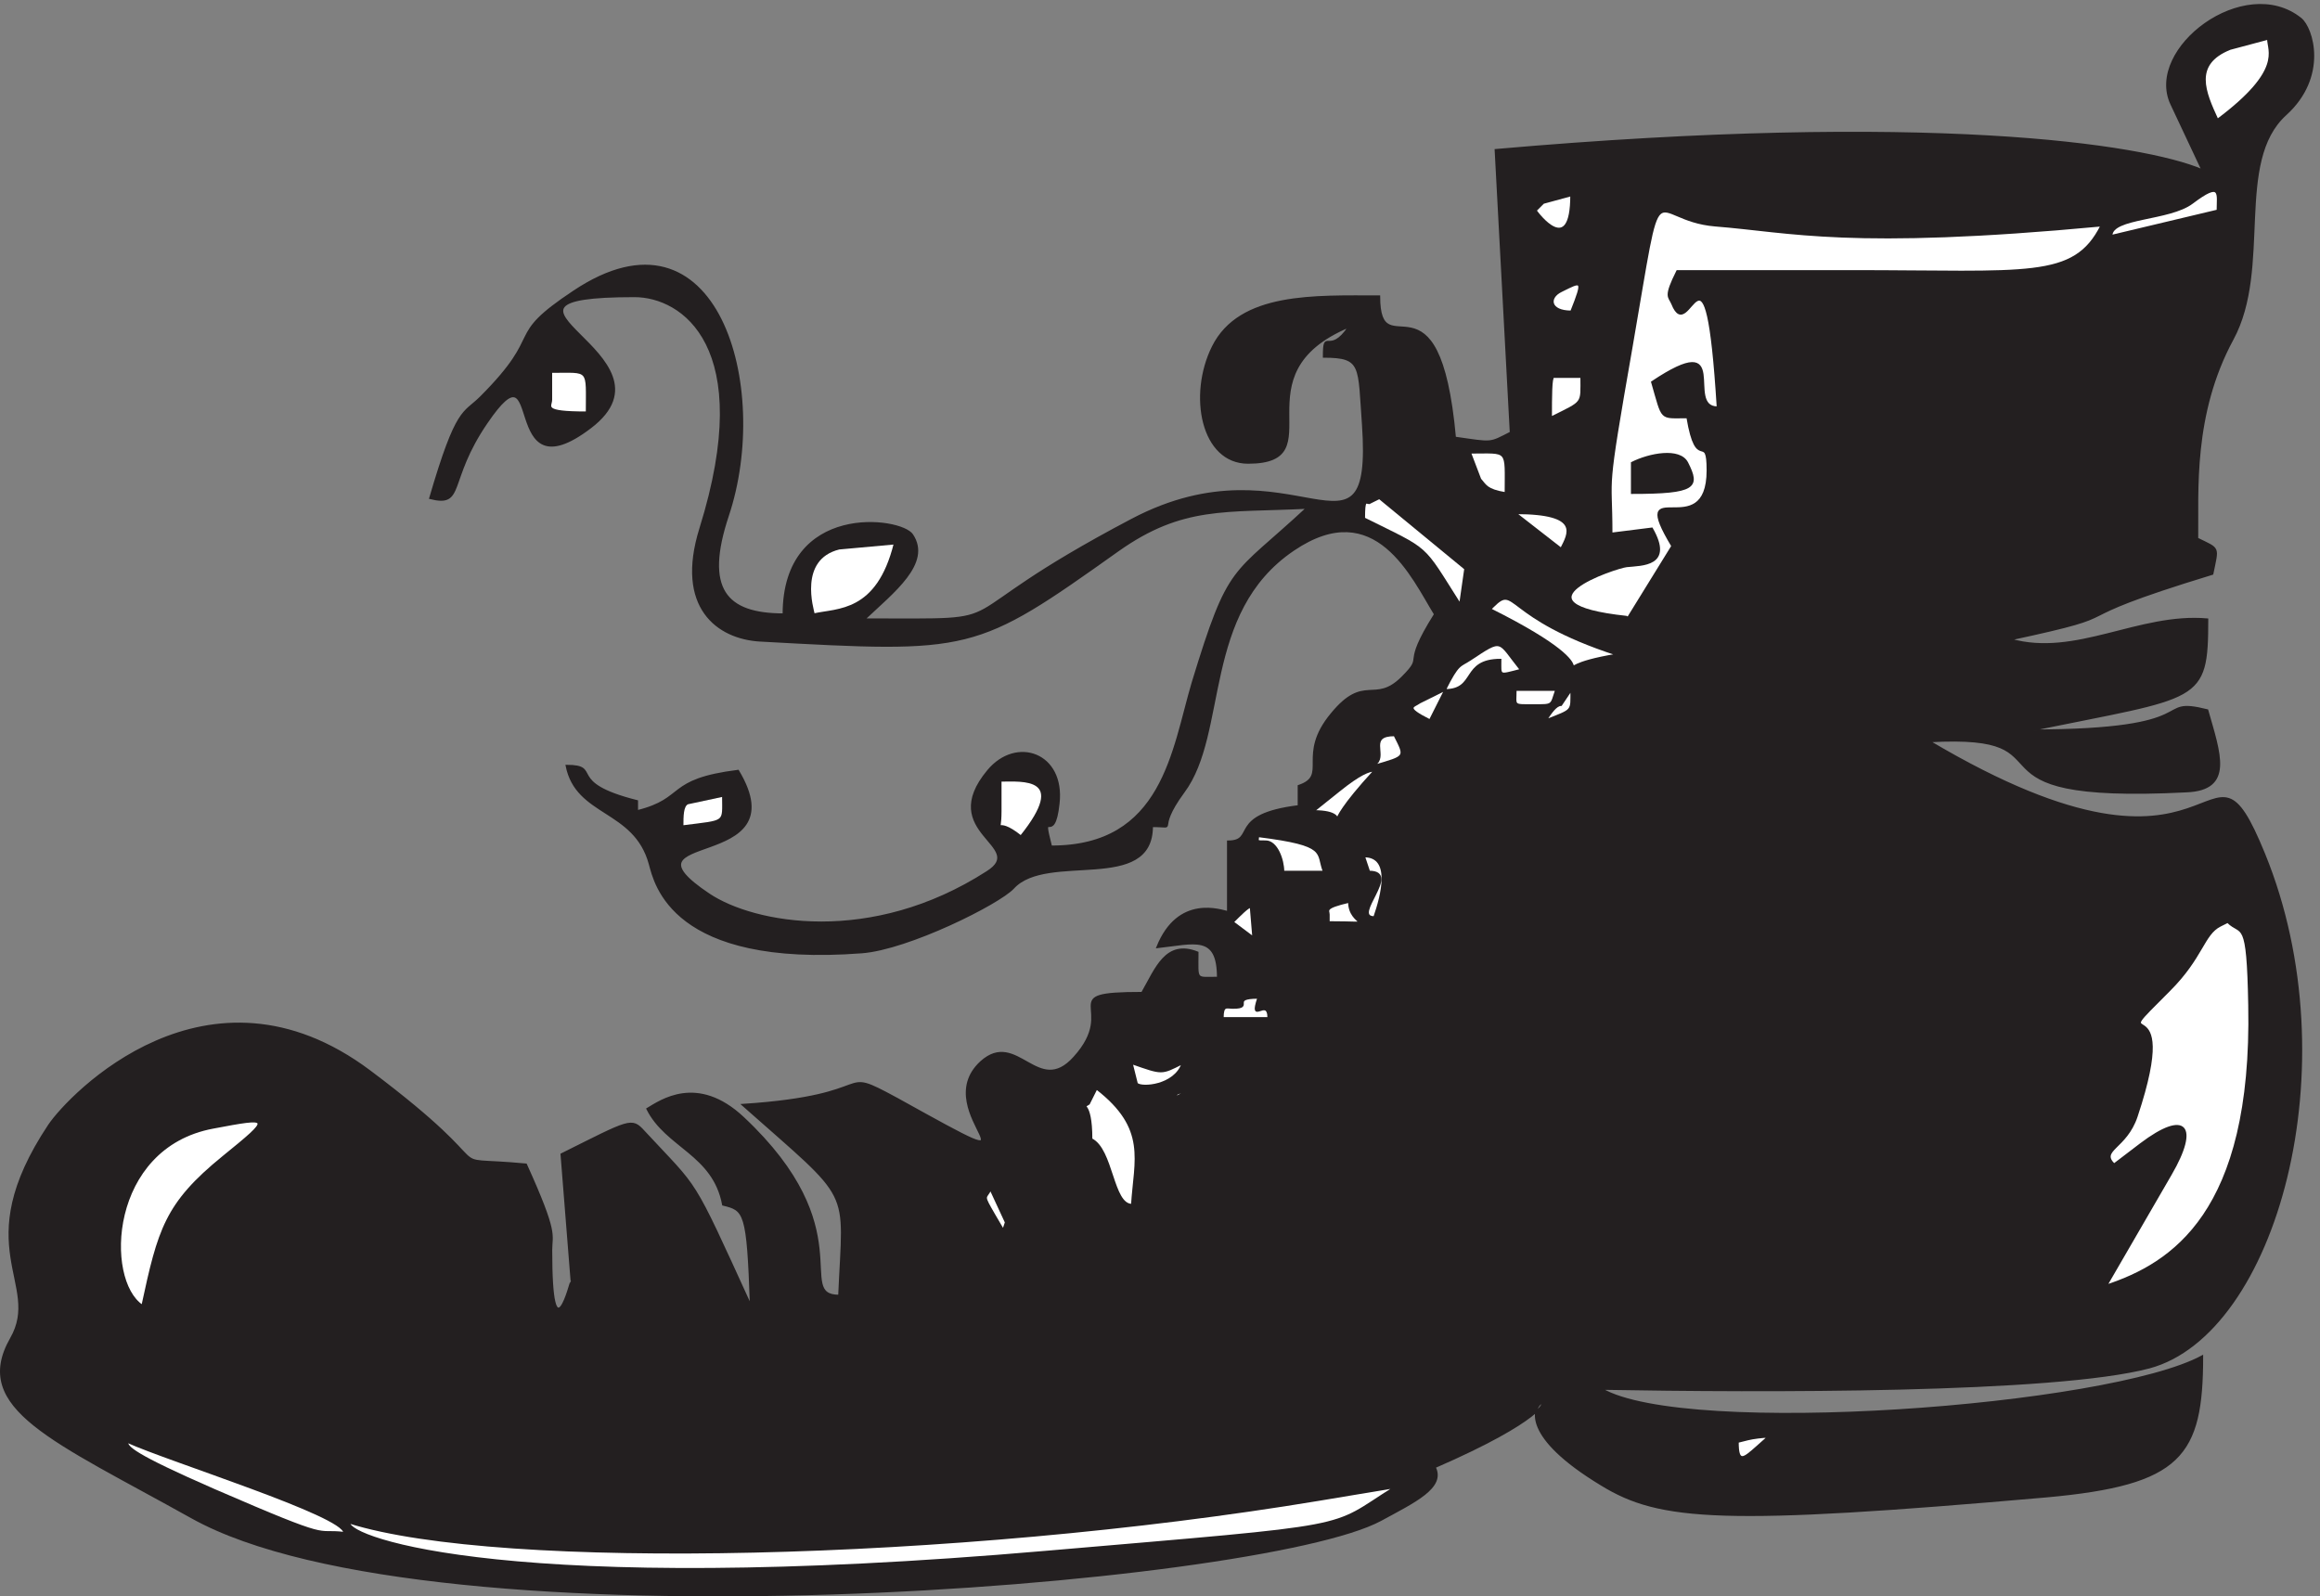 <svg xmlns="http://www.w3.org/2000/svg" xml:space="preserve" width="294.625" height="202.747"><rect width="100%" height="100%" fill="#808080" stroke="none"/><path d="M2196.86 1506.98c11.11-8.8 25.7-55.17-14.44-91.57-49.72-45.19-13.61-146.14-50.56-214.52-38.89-71.71-33.19-145.47-33.75-190.37 21.39-10.47 19.86-7.24 14.45-33.754-159.73-48.715-65.42-35.215-192.92-62.61 62.36-17.801 122.65 25.043 188.06 19.274 0-80.414-6.66-72.879-168.75-106.043 170.55 0 115.13 32.578 168.75 19.273 11.8-41.578 25-75.914-20.14-77.676-228.75-11.738-99.17 56.055-245.27 47.836 288.32-171.093 261.79 34.34 319.71-107.507 82.5-202.114 10.42-458.122-109.71-490.403-90.98-24.058-370-23.18-523.07-20.441 80.42-47.25 484.45-17.219 573.61 31.301 0-95.481-20.13-122.282-148.47-134.02-308.89-27.102-369.16-23.18-425.14 11.148-153.47 92.743 50.84 108.102-159.16 16.832 9.73-19.269-19.02-32.77-51.81-50.582-115.42-62.02-904.859-125.898-1134.996 2.454C51.172 149.359-27.719 179.78 10.477 246.69c30.136 52.629-41.528 86.68 36.25 203.579 19.304 28.66 151.527 167.476 306.109 51.851 138.613-103.992 58.195-80.711 149.445-89.223 30.418-67.109 24.168-66.519 24.168-81.878 0-105.461 18.61-28.961 19.164-28.961l-9.582 120.519c65.696 32.781 66.946 34.934 78.891 21.723 53.332-57.621 43.75-38.93 101.941-166.301-3.054 90.102-5.832 91.27-26.527 96.359-9.027 48.52-54.027 54.879-72.359 91.563 12.636 7.527 47.636 32.867 91.664-8.41 113.613-106.633 47.918-169.922 91.531-169.922 4.582 106.332 15.137 87.058-92.223 182.238 135.692 8.813 87.082 38.551 147.637 5.781 157.354-87.359 26.805-13.597 80.141 35.211 34.445 31.012 54.304-34.332 88.883 4.211 43.75 48.227-20.97 61.727 64.86 61.727 13.2 22.89 22.64 50.676 53.07 38.543 0-27.391-2.5-24.067 19.29-24.067 0 41.871-22.08 32.871-57.91 28.957 20.14 50.579 61.53 34.926 67.5 33.75v67.403c27.78 0-.97 25.336 67.5 33.75v19.269c29.58 9.981-1.81 28.664 31.39 68.676 31.52 38.543 40.98 8.512 67.5 34.926 23.19 23.281-1.95 7.531 31.25 60.258-21.39 34.629-56.39 114.747-135 61.433-88.61-59.867-62.64-174.617-104.86-231.258-28.89-39.226-2.91-32.578-30.14-32.578 0-64.172-100.279-23.769-132.501-58.988-13.61-14.769-100.418-58.203-144.723-61.531-181.109-13.793-197.359 65.738-202.5 84.426-14.445 53.019-69.859 45.488-79.445 93.91 34.863 0-2.5-16.239 67.5-33.75V750.3c47.222 11.738 26.808 29.836 96.39 38.543 58.75-97.926-121.39-55.371-27.777-118.074 42.777-28.567 154.582-49.993 265.555 21.421 39.445 24.946-48.61 37.274.832 96.653 27.086 32.578 72.919 16.531 67.499-31.305-4.45-42.457-17.218-1.566-7.22-40.988 107.22-.293 115.97 92.152 135 156.324 35.55 116.316 37.08 99.684 109.3 166.895-77.91-3.92-118.61 3.03-180.41-40.7-137.083-97.531-139.169-97.238-341.947-86.086-40.136 2.348-80.554 31.598-56.941 107.216 54.441 174.43-17.5 221.68-62.781 221.68-174.719 0 48.89-56.06-42.082-125.32-88.055-67.11-42.5 87.36-98.887 4.79-38.613-56.25-20.836-80.7-54.309-72.29 25.696 88.04 31.946 80.12 48.336 96.46 63.473 63.48 20.973 55.95 89.164 101.15 136.528 90.97 188.059-91.57 146.946-214.44-23.196-69.843-2.36-94.007 53.054-94.007 0 106.627 112.086 92.247 122.918 75.917 18.196-27.101-18.332-54.785-45.695-80.71 158.473 0 62.641-6.36 255.414 95.18 154.31 81.3 230.83-59.962 220.56 90.39-4.17 56.35 0 65.06-37.36 65.06 0 28.86 4.86 0 24.16 28.86-109.3-45.78-12.91-130.11-96.39-130.11-44.3 0-56.66 64.76-33.75 110.83 25.84 51.85 97.64 48.24 159.03 48.24 0-71.71 56.95 34.62 72.36-134.91 36.39-5.18 32.22-5.77 53.06 4.8l-14.45 269.89c411.82 36.11 617.92 5.09 674.86-19.27l-29.72 63.2c-24.44 52.73 70.14 124.43 123.75 81.39" style="fill:#231f20;fill-opacity:1;fill-rule:evenodd;stroke:none" transform="matrix(.133 0 0 -.133 0 202.799)"/><path d="M2196.86 1506.98c11.11-8.8 25.7-55.17-14.44-91.57-49.72-45.19-13.61-146.14-50.56-214.52-38.89-71.71-33.19-145.47-33.75-190.37 21.39-10.47 19.86-7.24 14.45-33.754-159.73-48.715-65.42-35.215-192.92-62.61 62.36-17.801 122.65 25.043 188.06 19.274 0-80.414-6.66-72.879-168.75-106.043 170.55 0 115.13 32.578 168.75 19.273 11.8-41.578 25-75.914-20.14-77.676-228.75-11.738-99.17 56.055-245.27 47.836 288.32-171.093 261.79 34.34 319.71-107.507 82.5-202.114 10.42-458.122-109.71-490.403-90.98-24.058-370-23.18-523.07-20.441 80.42-47.25 484.45-17.219 573.61 31.301 0-95.481-20.13-122.282-148.47-134.02-308.89-27.102-369.16-23.18-425.14 11.148-153.47 92.743 50.84 108.102-159.16 16.832 9.73-19.269-19.02-32.77-51.81-50.582-115.42-62.02-904.859-125.898-1134.996 2.454C51.172 149.359-27.719 179.78 10.477 246.69c30.136 52.629-41.528 86.68 36.25 203.579 19.304 28.66 151.527 167.476 306.109 51.851 138.613-103.992 58.195-80.711 149.445-89.223 30.418-67.109 24.168-66.519 24.168-81.878 0-105.461 18.61-28.961 19.164-28.961l-9.582 120.519c65.696 32.781 66.946 34.934 78.891 21.723 53.332-57.621 43.75-38.93 101.941-166.301-3.054 90.102-5.832 91.27-26.527 96.359-9.027 48.52-54.027 54.879-72.359 91.563 12.636 7.527 47.636 32.867 91.664-8.41 113.613-106.633 47.918-169.922 91.531-169.922 4.582 106.332 15.137 87.058-92.223 182.238 135.692 8.813 87.082 38.551 147.637 5.781 157.354-87.359 26.805-13.597 80.141 35.211 34.445 31.012 54.304-34.332 88.883 4.211 43.75 48.227-20.97 61.727 64.86 61.727 13.2 22.89 22.64 50.676 53.07 38.543 0-27.391-2.5-24.067 19.29-24.067 0 41.871-22.08 32.871-57.91 28.957 20.14 50.579 61.53 34.926 67.5 33.75v67.403c27.78 0-.97 25.336 67.5 33.75v19.269c29.58 9.981-1.81 28.664 31.39 68.676 31.52 38.543 40.98 8.512 67.5 34.926 23.19 23.281-1.95 7.531 31.25 60.258-21.39 34.629-56.39 114.747-135 61.433-88.61-59.867-62.64-174.617-104.86-231.258-28.89-39.226-2.91-32.578-30.14-32.578 0-64.172-100.279-23.769-132.501-58.988-13.61-14.769-100.418-58.203-144.723-61.531-181.109-13.793-197.359 65.738-202.5 84.426-14.445 53.019-69.859 45.488-79.445 93.91 34.863 0-2.5-16.239 67.5-33.75V750.3c47.222 11.738 26.808 29.836 96.39 38.543 58.75-97.926-121.39-55.371-27.777-118.074 42.777-28.567 154.582-49.993 265.555 21.421 39.445 24.946-48.61 37.274.832 96.653 27.086 32.578 72.919 16.531 67.499-31.305-4.45-42.457-17.218-1.566-7.22-40.988 107.22-.293 115.97 92.152 135 156.324 35.55 116.316 37.08 99.684 109.3 166.895-77.91-3.92-118.61 3.03-180.41-40.7-137.083-97.531-139.169-97.238-341.947-86.086-40.136 2.348-80.554 31.598-56.941 107.216 54.441 174.43-17.5 221.68-62.781 221.68-174.719 0 48.89-56.06-42.082-125.32-88.055-67.11-42.5 87.36-98.887 4.79-38.613-56.25-20.836-80.7-54.309-72.29 25.696 88.04 31.946 80.12 48.336 96.46 63.473 63.48 20.973 55.95 89.164 101.15 136.528 90.97 188.059-91.57 146.946-214.44-23.196-69.843-2.36-94.007 53.054-94.007 0 106.627 112.086 92.247 122.918 75.917 18.196-27.101-18.332-54.785-45.695-80.71 158.473 0 62.641-6.36 255.414 95.18 154.31 81.3 230.83-59.962 220.56 90.39-4.17 56.35 0 65.06-37.36 65.06 0 28.86 4.86 0 24.16 28.86-109.3-45.78-12.91-130.11-96.39-130.11-44.3 0-56.66 64.76-33.75 110.83 25.84 51.85 97.64 48.24 159.03 48.24 0-71.71 56.95 34.62 72.36-134.91 36.39-5.18 32.22-5.77 53.06 4.8l-14.45 269.89c411.82 36.11 617.92 5.09 674.86-19.27l-29.72 63.2c-24.44 52.73 70.14 124.43 123.75 81.39z" style="fill:none;stroke:#231f20;stroke-width:1.667;stroke-linecap:butt;stroke-linejoin:miter;stroke-miterlimit:10;stroke-dasharray:none;stroke-opacity:1" transform="matrix(.133 0 0 -.133 0 202.799)"/><path d="M2129.4 1478.06c-36.15-14.47-24.1-41.3-12.05-67.53 63.26 47.33 48.2 65.72 48.2 77.18l-36.15-9.65" style="fill:#fff;fill-opacity:1;fill-rule:evenodd;stroke:none" transform="matrix(.133 0 0 -.133 0 202.799)"/><path d="M2129.4 1478.06c-36.15-14.47-24.1-41.3-12.05-67.53 63.26 47.33 48.2 65.72 48.2 77.18z" style="fill:none;stroke:#231f20;stroke-width:1.667;stroke-linecap:butt;stroke-linejoin:miter;stroke-miterlimit:10;stroke-dasharray:none;stroke-opacity:1" transform="matrix(.133 0 0 -.133 0 202.799)"/><path d="m1473.68 1331.02-7.23-7.22c1.81-2.71 33.75-45.43 33.75 14.44l-26.52-7.22" style="fill:#fff;fill-opacity:1;fill-rule:evenodd;stroke:none" transform="matrix(.133 0 0 -.133 0 202.799)"/><path d="m1473.68 1331.02-7.23-7.22c1.81-2.71 33.75-45.43 33.75 14.44z" style="fill:none;stroke:#231f20;stroke-width:1.667;stroke-linecap:butt;stroke-linejoin:miter;stroke-miterlimit:10;stroke-dasharray:none;stroke-opacity:1" transform="matrix(.133 0 0 -.133 0 202.799)"/><path d="M2093.28 1331.03c-21.99-16.58-77.11-13.56-77.11-31.34l101.2 24.1c0 15.97 4.22 28.63-24.09 7.24" style="fill:#fff;fill-opacity:1;fill-rule:evenodd;stroke:none" transform="matrix(.133 0 0 -.133 0 202.799)"/><path d="M2093.28 1331.03c-21.99-16.58-77.11-13.56-77.11-31.34l101.2 24.1c0 15.97 4.22 28.63-24.09 7.24z" style="fill:none;stroke:#231f20;stroke-width:1.667;stroke-linecap:butt;stroke-linejoin:miter;stroke-miterlimit:10;stroke-dasharray:none;stroke-opacity:1" transform="matrix(.133 0 0 -.133 0 202.799)"/><path d="M1558.05 1193.73c-25.89-147.93-19.26-117.19-19.26-178.36l38.56 4.84c20.48-35.855-9.65-34.647-24.12-36.167-9.61-.898-115.39-35.855 0-48.199 1.53-.281-41.85-70.785 43.42 67.496-43.42 72.3 33.73 0 33.73 72.3 0 37.66-10.24-3.32-19.29 50.59-26.8 0-22.88-3.6-33.74 33.75 78.05 52.11 30.13-24.1 62.68-24.1-11.46 183.75-26.21 55.74-43.38 98.82-3.02 7.23-7.85 6.02 4.82 31.33h166.31c169.05 0 212.46-8.74 238.67 43.36-241.07-22.58-296.21-5.7-368.82 0-65.1 5.43-48.51 63.87-79.58-115.66" style="fill:#fff;fill-opacity:1;fill-rule:evenodd;stroke:none" transform="matrix(.133 0 0 -.133 0 202.799)"/><path d="M1558.05 1193.73c-25.89-147.93-19.26-117.19-19.26-178.36l38.56 4.84c20.48-35.855-9.65-34.647-24.12-36.167-9.61-.898-115.39-35.855 0-48.199 1.53-.281-41.85-70.785 43.42 67.496-43.42 72.3 33.73 0 33.73 72.3 0 37.66-10.24-3.32-19.29 50.59-26.8 0-22.88-3.6-33.74 33.75 78.05 52.11 30.13-24.1 62.68-24.1-11.46 183.75-26.21 55.74-43.38 98.82-3.02 7.23-7.85 6.02 4.82 31.33h166.31c169.05 0 212.46-8.74 238.67 43.36-241.07-22.58-296.21-5.7-368.82 0-65.1 5.43-48.51 63.87-79.58-115.66z" style="fill:none;stroke:#231f20;stroke-width:1.667;stroke-linecap:butt;stroke-linejoin:miter;stroke-miterlimit:10;stroke-dasharray:none;stroke-opacity:1" transform="matrix(.133 0 0 -.133 0 202.799)"/><path d="M1490.59 1246.67c-12.33-6.03-11.13-19.27 9.64-19.27 12.33 31.01 10.23 29.21-9.64 19.27" style="fill:#fff;fill-opacity:1;fill-rule:evenodd;stroke:none" transform="matrix(.133 0 0 -.133 0 202.799)"/><path d="M1490.59 1246.67c-12.33-6.03-11.13-19.27 9.64-19.27 12.33 31.01 10.23 29.21-9.64 19.27z" style="fill:none;stroke:#231f20;stroke-width:1.667;stroke-linecap:butt;stroke-linejoin:miter;stroke-miterlimit:10;stroke-dasharray:none;stroke-opacity:1" transform="matrix(.133 0 0 -.133 0 202.799)"/><path d="M526.383 1143.08c0-6.62-9.656-12.04 33.805-12.04 0 42.75 3.621 38.53-33.805 38.53v-26.49" style="fill:#fff;fill-opacity:1;fill-rule:evenodd;stroke:none" transform="matrix(.133 0 0 -.133 0 202.799)"/><path d="M526.383 1143.08c0-6.62-9.656-12.04 33.805-12.04 0 42.75 3.621 38.53-33.805 38.53z" style="fill:none;stroke:#231f20;stroke-width:1.667;stroke-linecap:butt;stroke-linejoin:miter;stroke-miterlimit:10;stroke-dasharray:none;stroke-opacity:1" transform="matrix(.133 0 0 -.133 0 202.799)"/><path d="M1483.43 1164.79c-2.4 0-2.4-19.27-2.4-38.54 31.53 15.66 28.83 12.34 28.83 38.54h-26.43" style="fill:#fff;fill-opacity:1;fill-rule:evenodd;stroke:none" transform="matrix(.133 0 0 -.133 0 202.799)"/><path d="M1483.43 1164.79c-2.4 0-2.4-19.27-2.4-38.54 31.53 15.66 28.83 12.34 28.83 38.54z" style="fill:none;stroke:#231f20;stroke-width:1.667;stroke-linecap:butt;stroke-linejoin:miter;stroke-miterlimit:10;stroke-dasharray:none;stroke-opacity:1" transform="matrix(.133 0 0 -.133 0 202.799)"/><path d="M1413.45 1067.21c5.12-5.72 5.73-10.24 24.1-13.25 0 42.75 3.62 38.54-33.74 38.54l9.64-25.29" style="fill:#fff;fill-opacity:1;fill-rule:evenodd;stroke:none" transform="matrix(.133 0 0 -.133 0 202.799)"/><path d="M1413.45 1067.21c5.12-5.72 5.73-10.24 24.1-13.25 0 42.75 3.62 38.54-33.74 38.54z" style="fill:none;stroke:#231f20;stroke-width:1.667;stroke-linecap:butt;stroke-linejoin:miter;stroke-miterlimit:10;stroke-dasharray:none;stroke-opacity:1" transform="matrix(.133 0 0 -.133 0 202.799)"/><path d="M1611.09 1082.85c11.74-23.17 8.43-28.89-52.98-28.89v28.89c16.55 8.43 45.76 14.15 52.98 0" style="fill:#231f20;fill-opacity:1;fill-rule:evenodd;stroke:none" transform="matrix(.133 0 0 -.133 0 202.799)"/><path d="M1611.09 1082.85c11.74-23.17 8.43-28.89-52.98-28.89v28.89c16.55 8.43 45.76 14.15 52.98 0z" style="fill:none;stroke:#231f20;stroke-width:1.667;stroke-linecap:butt;stroke-linejoin:miter;stroke-miterlimit:10;stroke-dasharray:none;stroke-opacity:1" transform="matrix(.133 0 0 -.133 0 202.799)"/><path d="M1483.39 1053.95c7.23 0-7.22 0 0 0" style="fill:#fff;fill-opacity:1;fill-rule:evenodd;stroke:none" transform="matrix(.133 0 0 -.133 0 202.799)"/><path d="M1483.39 1053.95c7.23 0-7.22 0 0 0z" style="fill:none;stroke:#231f20;stroke-width:1.667;stroke-linecap:butt;stroke-linejoin:miter;stroke-miterlimit:10;stroke-dasharray:none;stroke-opacity:1" transform="matrix(.133 0 0 -.133 0 202.799)"/><path d="M1307.38 1044.25c-3.01 0-4.82 4.51-4.82-14.46 64.16-31.911 54.22-23.18 91.57-81.884l4.82 33.719-81.93 67.435-9.64-4.81" style="fill:#fff;fill-opacity:1;fill-rule:evenodd;stroke:none" transform="matrix(.133 0 0 -.133 0 202.799)"/><path d="M1307.38 1044.25c-3.01 0-4.82 4.51-4.82-14.46 64.16-31.911 54.22-23.18 91.57-81.884l4.82 33.719-81.93 67.435z" style="fill:none;stroke:#231f20;stroke-width:1.667;stroke-linecap:butt;stroke-linejoin:miter;stroke-miterlimit:10;stroke-dasharray:none;stroke-opacity:1" transform="matrix(.133 0 0 -.133 0 202.799)"/><path d="m1468.95 1017.8 21.66-16.87c6.93 13.86 19.86 33.75-43.33 33.75l21.67-16.88" style="fill:#fff;fill-opacity:1;fill-rule:evenodd;stroke:none" transform="matrix(.133 0 0 -.133 0 202.799)"/><path d="m1468.95 1017.8 21.66-16.87c6.93 13.86 19.86 33.75-43.33 33.75z" style="fill:none;stroke:#231f20;stroke-width:1.667;stroke-linecap:butt;stroke-linejoin:miter;stroke-miterlimit:10;stroke-dasharray:none;stroke-opacity:1" transform="matrix(.133 0 0 -.133 0 202.799)"/><path d="M801.223 1000.91c-40.055-9.945-24.996-58.16-24.094-62.68 22.59 5.122 60.535.903 77.098 67.5l-53.004-4.82" style="fill:#fff;fill-opacity:1;fill-rule:evenodd;stroke:none" transform="matrix(.133 0 0 -.133 0 202.799)"/><path d="M801.223 1000.91c-40.055-9.945-24.996-58.16-24.094-62.68 22.59 5.122 60.535.903 77.098 67.5z" style="fill:none;stroke:#231f20;stroke-width:1.667;stroke-linecap:butt;stroke-linejoin:miter;stroke-miterlimit:10;stroke-dasharray:none;stroke-opacity:1" transform="matrix(.133 0 0 -.133 0 202.799)"/><path d="M1502.7 993.695c-7.23-7.242 7.22 7.235 0 0" style="fill:#fff;fill-opacity:1;fill-rule:evenodd;stroke:none" transform="matrix(.133 0 0 -.133 0 202.799)"/><path d="M1502.7 993.695c-7.23-7.242 7.22 7.235 0 0z" style="fill:none;stroke:#231f20;stroke-width:1.667;stroke-linecap:butt;stroke-linejoin:miter;stroke-miterlimit:10;stroke-dasharray:none;stroke-opacity:1" transform="matrix(.133 0 0 -.133 0 202.799)"/><path d="m1425.52 945.473-2.41-2.41c139.86-69.891 29.84-58.446 120.57-43.379-109.11 35.546-95.55 68.379-118.16 45.789" style="fill:#fff;fill-opacity:1;fill-rule:evenodd;stroke:none" transform="matrix(.133 0 0 -.133 0 202.799)"/><path d="m1425.52 945.473-2.41-2.41c139.86-69.891 29.84-58.446 120.57-43.379-109.11 35.546-95.55 68.379-118.16 45.789z" style="fill:none;stroke:#231f20;stroke-width:1.667;stroke-linecap:butt;stroke-linejoin:miter;stroke-miterlimit:10;stroke-dasharray:none;stroke-opacity:1" transform="matrix(.133 0 0 -.133 0 202.799)"/><path d="M1814.85 947.91c1.18 0-1.18 0 0 0" style="fill:#fff;fill-opacity:1;fill-rule:evenodd;stroke:none" transform="matrix(.133 0 0 -.133 0 202.799)"/><path d="M1814.85 947.91c1.18 0-1.18 0 0 0z" style="fill:none;stroke:#231f20;stroke-width:1.667;stroke-linecap:butt;stroke-linejoin:miter;stroke-miterlimit:10;stroke-dasharray:none;stroke-opacity:1" transform="matrix(.133 0 0 -.133 0 202.799)"/><path d="M1403.85 894.844c-9.92-6.625-11.13-3.012-24.07-28.91 30.1 0 15.65 28.91 52.96 28.91 0-15.961-2.1-15.059 19.26-9.637-22.27 27.703-16.25 30.715-48.15 9.637" style="fill:#fff;fill-opacity:1;fill-rule:evenodd;stroke:none" transform="matrix(.133 0 0 -.133 0 202.799)"/><path d="M1403.85 894.844c-9.92-6.625-11.13-3.012-24.07-28.91 30.1 0 15.65 28.91 52.96 28.91 0-15.961-2.1-15.059 19.26-9.637-22.27 27.703-16.25 30.715-48.15 9.637z" style="fill:none;stroke:#231f20;stroke-width:1.667;stroke-linecap:butt;stroke-linejoin:miter;stroke-miterlimit:10;stroke-dasharray:none;stroke-opacity:1" transform="matrix(.133 0 0 -.133 0 202.799)"/><path d="M1787.14 870.824c7.23 0-7.22 0 0 0" style="fill:#fff;fill-opacity:1;fill-rule:evenodd;stroke:none" transform="matrix(.133 0 0 -.133 0 202.799)"/><path d="M1787.14 870.824c7.23 0-7.22 0 0 0z" style="fill:none;stroke:#231f20;stroke-width:1.667;stroke-linecap:butt;stroke-linejoin:miter;stroke-miterlimit:10;stroke-dasharray:none;stroke-opacity:1" transform="matrix(.133 0 0 -.133 0 202.799)"/><path d="M1355.61 853.91c-5.74-4.211-15.41-4.211 9.67-16.836l14.51 28.86-24.18-12.024" style="fill:#fff;fill-opacity:1;fill-rule:evenodd;stroke:none" transform="matrix(.133 0 0 -.133 0 202.799)"/><path d="M1355.61 853.91c-5.74-4.211-15.41-4.211 9.67-16.836l14.51 28.86z" style="fill:none;stroke:#231f20;stroke-width:1.667;stroke-linecap:butt;stroke-linejoin:miter;stroke-miterlimit:10;stroke-dasharray:none;stroke-opacity:1" transform="matrix(.133 0 0 -.133 0 202.799)"/><path d="M1464.09 851.48c19.25 0 16.55-.605 21.66 14.454h-38.5c0-15.36-3.31-14.454 16.84-14.454" style="fill:#fff;fill-opacity:1;fill-rule:evenodd;stroke:none" transform="matrix(.133 0 0 -.133 0 202.799)"/><path d="M1464.09 851.48c19.25 0 16.55-.605 21.66 14.454h-38.5c0-15.36-3.31-14.454 16.84-14.454z" style="fill:none;stroke:#231f20;stroke-width:1.667;stroke-linecap:butt;stroke-linejoin:miter;stroke-miterlimit:10;stroke-dasharray:none;stroke-opacity:1" transform="matrix(.133 0 0 -.133 0 202.799)"/><path d="M1490.65 851.504c-4.83 0-9.65-7.215-14.48-14.43 26.25 10.524 24.14 7.817 24.14 28.86l-9.66-14.43" style="fill:#fff;fill-opacity:1;fill-rule:evenodd;stroke:none" transform="matrix(.133 0 0 -.133 0 202.799)"/><path d="M1490.65 851.504c-4.83 0-9.65-7.215-14.48-14.43 26.25 10.524 24.14 7.817 24.14 28.86z" style="fill:none;stroke:#231f20;stroke-width:1.667;stroke-linecap:butt;stroke-linejoin:miter;stroke-miterlimit:10;stroke-dasharray:none;stroke-opacity:1" transform="matrix(.133 0 0 -.133 0 202.799)"/><path d="M1382.14 820.199c6.32-8.738 13.26-6.929 7.24-55.453-43.09 8.742-22.6 25.918-48.21 38.578 0-85.89 40.67-67.508 57.84-67.508 0 15.977 3.01 14.465-28.92 14.465 64.77 32.246 99.41 37.074 0 86.793l12.05-16.875" style="fill:#231f20;fill-opacity:1;fill-rule:evenodd;stroke:none" transform="matrix(.133 0 0 -.133 0 202.799)"/><path d="M1382.14 820.199c6.32-8.738 13.26-6.929 7.24-55.453-43.09 8.742-22.6 25.918-48.21 38.578 0-85.89 40.67-67.508 57.84-67.508 0 15.977 3.01 14.465-28.92 14.465 64.77 32.246 99.41 37.074 0 86.793z" style="fill:none;stroke:#231f20;stroke-width:1.667;stroke-linecap:butt;stroke-linejoin:miter;stroke-miterlimit:10;stroke-dasharray:none;stroke-opacity:1" transform="matrix(.133 0 0 -.133 0 202.799)"/><path d="m1314.59 796.055-2.41-2.414c30.79 9.05 29.89 7.843 19.32 28.957-25.05 0-8.15-17.797-16.91-26.543" style="fill:#fff;fill-opacity:1;fill-rule:evenodd;stroke:none" transform="matrix(.133 0 0 -.133 0 202.799)"/><path d="m1314.59 796.055-2.41-2.414c30.79 9.05 29.89 7.843 19.32 28.957-25.05 0-8.15-17.797-16.91-26.543z" style="fill:none;stroke:#231f20;stroke-width:1.667;stroke-linecap:butt;stroke-linejoin:miter;stroke-miterlimit:10;stroke-dasharray:none;stroke-opacity:1" transform="matrix(.133 0 0 -.133 0 202.799)"/><path d="m1278.53 769.578-24.11-19.273c47.01 0-6.03-31.012 57.86 38.543-4.82 0-13.56-3.008-33.75-19.27" style="fill:#fff;fill-opacity:1;fill-rule:evenodd;stroke:none" transform="matrix(.133 0 0 -.133 0 202.799)"/><path d="m1278.53 769.578-24.11-19.273c47.01 0-6.03-31.012 57.86 38.543-4.82 0-13.56-3.008-33.75-19.27z" style="fill:none;stroke:#231f20;stroke-width:1.667;stroke-linecap:butt;stroke-linejoin:miter;stroke-miterlimit:10;stroke-dasharray:none;stroke-opacity:1" transform="matrix(.133 0 0 -.133 0 202.799)"/><path d="M955.465 750.316c0-27.109-6.934-3.011 19.293-24.097 46.412 57.836 1.199 53.015-19.293 53.015v-28.918" style="fill:#fff;fill-opacity:1;fill-rule:evenodd;stroke:none" transform="matrix(.133 0 0 -.133 0 202.799)"/><path d="M955.465 750.316c0-27.109-6.934-3.011 19.293-24.097 46.412 57.836 1.199 53.015-19.293 53.015z" style="fill:none;stroke:#231f20;stroke-width:1.667;stroke-linecap:butt;stroke-linejoin:miter;stroke-miterlimit:10;stroke-dasharray:none;stroke-opacity:1" transform="matrix(.133 0 0 -.133 0 202.799)"/><path d="M656.547 757.543c-4.82-2.41-4.82-12.066-4.82-21.715 42.5 5.43 38.578 2.41 38.578 28.953l-33.758-7.238" style="fill:#fff;fill-opacity:1;fill-rule:evenodd;stroke:none" transform="matrix(.133 0 0 -.133 0 202.799)"/><path d="M656.547 757.543c-4.82-2.41-4.82-12.066-4.82-21.715 42.5 5.43 38.578 2.41 38.578 28.953z" style="fill:none;stroke:#231f20;stroke-width:1.667;stroke-linecap:butt;stroke-linejoin:miter;stroke-miterlimit:10;stroke-dasharray:none;stroke-opacity:1" transform="matrix(.133 0 0 -.133 0 202.799)"/><path d="M1208.58 721.418c10.54 0 16.86-17.477 16.86-28.93h38.53c-7.22 18.082 5.12 25.313-62.61 33.75 0-4.82-2.41-4.82 7.22-4.82" style="fill:#fff;fill-opacity:1;fill-rule:evenodd;stroke:none" transform="matrix(.133 0 0 -.133 0 202.799)"/><path d="M1208.58 721.418c10.54 0 16.86-17.477 16.86-28.93h38.53c-7.22 18.082 5.12 25.313-62.61 33.75 0-4.82-2.41-4.82 7.22-4.82z" style="fill:none;stroke:#231f20;stroke-width:1.667;stroke-linecap:butt;stroke-linejoin:miter;stroke-miterlimit:10;stroke-dasharray:none;stroke-opacity:1" transform="matrix(.133 0 0 -.133 0 202.799)"/><path d="M1307.37 692.488c31.02 0-17.17-43.433 4.82-43.433 7.23 20.812 16.87 57.914-9.64 57.914l4.82-14.481" style="fill:#fff;fill-opacity:1;fill-rule:evenodd;stroke:none" transform="matrix(.133 0 0 -.133 0 202.799)"/><path d="M1307.37 692.488c31.02 0-17.17-43.433 4.82-43.433 7.23 20.812 16.87 57.914-9.64 57.914z" style="fill:none;stroke:#231f20;stroke-width:1.667;stroke-linecap:butt;stroke-linejoin:miter;stroke-miterlimit:10;stroke-dasharray:none;stroke-opacity:1" transform="matrix(.133 0 0 -.133 0 202.799)"/><path d="M1194.17 658.738c-2.41 0-9.65-7.238-16.89-14.476l19.31-14.477-2.42 28.953" style="fill:#fff;fill-opacity:1;fill-rule:evenodd;stroke:none" transform="matrix(.133 0 0 -.133 0 202.799)"/><path d="M1194.17 658.738c-2.41 0-9.65-7.238-16.89-14.476l19.31-14.477z" style="fill:none;stroke:#231f20;stroke-width:1.667;stroke-linecap:butt;stroke-linejoin:miter;stroke-miterlimit:10;stroke-dasharray:none;stroke-opacity:1" transform="matrix(.133 0 0 -.133 0 202.799)"/><path d="M1268.79 651.5v-7.219c50.29 0 19.27-4.812 19.27 19.25-24.39-5.715-19.27-7.82-19.27-12.031" style="fill:#fff;fill-opacity:1;fill-rule:evenodd;stroke:none" transform="matrix(.133 0 0 -.133 0 202.799)"/><path d="M1268.79 651.5v-7.219c50.29 0 19.27-4.812 19.27 19.25-24.39-5.715-19.27-7.82-19.27-12.031z" style="fill:none;stroke:#231f20;stroke-width:1.667;stroke-linecap:butt;stroke-linejoin:miter;stroke-miterlimit:10;stroke-dasharray:none;stroke-opacity:1" transform="matrix(.133 0 0 -.133 0 202.799)"/><path d="M2119.81 640.703c-15.97-8.129-16.87-30.117-48.21-61.461-67.79-67.785 13.86 15.36-31.33-120.492-10.25-30.742-35.56-31.945-21.7-45.801l25.31 19.297c43.39 32.828 55.74 17.168 28.92-28.933l-61.46-106.04c61.76 20.481 140.11 68.692 136.19 267.512-1.51 84.953-6.93 65.981-20.49 79.535l-7.23-3.617" style="fill:#fff;fill-opacity:1;fill-rule:evenodd;stroke:none" transform="matrix(.133 0 0 -.133 0 202.799)"/><path d="M2119.81 640.703c-15.97-8.129-16.87-30.117-48.21-61.461-67.79-67.785 13.86 15.36-31.33-120.492-10.25-30.742-35.56-31.945-21.7-45.801l25.31 19.297c43.39 32.828 55.74 17.168 28.92-28.933l-61.46-106.04c61.76 20.481 140.11 68.692 136.19 267.512-1.51 84.953-6.93 65.981-20.49 79.535z" style="fill:none;stroke:#231f20;stroke-width:1.667;stroke-linecap:butt;stroke-linejoin:miter;stroke-miterlimit:10;stroke-dasharray:none;stroke-opacity:1" transform="matrix(.133 0 0 -.133 0 202.799)"/><path d="m1219.41 603.277 3.57-7.242-2.38 14.485c-5.06 0-5.95 3.32-1.19-7.243" style="fill:#231f20;fill-opacity:1;fill-rule:evenodd;stroke:none" transform="matrix(.133 0 0 -.133 0 202.799)"/><path d="m1219.41 603.277 3.57-7.242-2.38 14.485c-5.06 0-5.95 3.32-1.19-7.243z" style="fill:none;stroke:#231f20;stroke-width:1.667;stroke-linecap:butt;stroke-linejoin:miter;stroke-miterlimit:10;stroke-dasharray:none;stroke-opacity:1" transform="matrix(.133 0 0 -.133 0 202.799)"/><path d="M1131.45 581.652c2.36 0-2.36 0 0 0" style="fill:#fff;fill-opacity:1;fill-rule:evenodd;stroke:none" transform="matrix(.133 0 0 -.133 0 202.799)"/><path d="M1131.45 581.652c2.36 0-2.36 0 0 0z" style="fill:none;stroke:#231f20;stroke-width:1.667;stroke-linecap:butt;stroke-linejoin:miter;stroke-miterlimit:10;stroke-dasharray:none;stroke-opacity:1" transform="matrix(.133 0 0 -.133 0 202.799)"/><path d="M1220.61 579.207c0 2.445 0-2.445 0 0" style="fill:#fff;fill-opacity:1;fill-rule:evenodd;stroke:none" transform="matrix(.133 0 0 -.133 0 202.799)"/><path d="M1220.61 579.207c0 2.445 0-2.445 0 0z" style="fill:none;stroke:#231f20;stroke-width:1.667;stroke-linecap:butt;stroke-linejoin:miter;stroke-miterlimit:10;stroke-dasharray:none;stroke-opacity:1" transform="matrix(.133 0 0 -.133 0 202.799)"/><path d="M1177.22 562.313c-6.04 0-9.66 3.003-9.66-9.625h43.47c0 20.75-18.71-7.817-9.66 19.246-27.47 0-3.32-9.621-24.15-9.621" style="fill:#fff;fill-opacity:1;fill-rule:evenodd;stroke:none" transform="matrix(.133 0 0 -.133 0 202.799)"/><path d="M1177.22 562.313c-6.04 0-9.66 3.003-9.66-9.625h43.47c0 20.75-18.71-7.817-9.66 19.246-27.47 0-3.32-9.621-24.15-9.621z" style="fill:none;stroke:#231f20;stroke-width:1.667;stroke-linecap:butt;stroke-linejoin:miter;stroke-miterlimit:10;stroke-dasharray:none;stroke-opacity:1" transform="matrix(.133 0 0 -.133 0 202.799)"/><path d="M1131.45 538.219c7.22 0-7.23 0 0 0" style="fill:#fff;fill-opacity:1;fill-rule:evenodd;stroke:none" transform="matrix(.133 0 0 -.133 0 202.799)"/><path d="M1131.45 538.219c7.22 0-7.23 0 0 0z" style="fill:none;stroke:#231f20;stroke-width:1.667;stroke-linecap:butt;stroke-linejoin:miter;stroke-miterlimit:10;stroke-dasharray:none;stroke-opacity:1" transform="matrix(.133 0 0 -.133 0 202.799)"/><path d="M1090.47 527.359c4.87 3.621-4.86-3.617 0 0" style="fill:#fff;fill-opacity:1;fill-rule:evenodd;stroke:none" transform="matrix(.133 0 0 -.133 0 202.799)"/><path d="M1090.47 527.359c4.87 3.621-4.86-3.617 0 0z" style="fill:none;stroke:#231f20;stroke-width:1.667;stroke-linecap:butt;stroke-linejoin:miter;stroke-miterlimit:10;stroke-dasharray:none;stroke-opacity:1" transform="matrix(.133 0 0 -.133 0 202.799)"/><path d="M1138.67 511.742c0-23.801 9.58-43.078 9.58 0 0 28.922-9.58 28.922-9.58 0" style="fill:#231f20;fill-opacity:1;fill-rule:evenodd;stroke:none" transform="matrix(.133 0 0 -.133 0 202.799)"/><path d="M1138.67 511.742c0-23.801 9.58-43.078 9.58 0 0 28.922-9.58 28.922-9.58 0z" style="fill:none;stroke:#231f20;stroke-width:1.667;stroke-linecap:butt;stroke-linejoin:miter;stroke-miterlimit:10;stroke-dasharray:none;stroke-opacity:1" transform="matrix(.133 0 0 -.133 0 202.799)"/><path d="M1085.58 490.023c4.53-4.531 36.25-2.117 43.5 19.336-20.54-10.273-18.72-10.273-48.33 0l4.83-19.336" style="fill:#fff;fill-opacity:1;fill-rule:evenodd;stroke:none" transform="matrix(.133 0 0 -.133 0 202.799)"/><path d="M1085.58 490.023c4.53-4.531 36.25-2.117 43.5 19.336-20.54-10.273-18.72-10.273-48.33 0z" style="fill:none;stroke:#231f20;stroke-width:1.667;stroke-linecap:butt;stroke-linejoin:miter;stroke-miterlimit:10;stroke-dasharray:none;stroke-opacity:1" transform="matrix(.133 0 0 -.133 0 202.799)"/><path d="m1124.19 480.402-4.83-4.793 19.3 9.586z" style="fill:#fff;fill-opacity:1;fill-rule:evenodd;stroke:none" transform="matrix(.133 0 0 -.133 0 202.799)"/><path d="m1124.19 480.402-4.83-4.793 19.3 9.586z" style="fill:none;stroke:#231f20;stroke-width:1.667;stroke-linecap:butt;stroke-linejoin:miter;stroke-miterlimit:10;stroke-dasharray:none;stroke-opacity:1" transform="matrix(.133 0 0 -.133 0 202.799)"/><path d="M1039.78 470.742c-8.75-5.726 2.41 5.723 2.41-33.73 20.2-9.946 19.9-62.653 38.6-62.653 2.71 42.77 15.38 72.887-33.78 110.836l-7.23-14.453" style="fill:#fff;fill-opacity:1;fill-rule:evenodd;stroke:none" transform="matrix(.133 0 0 -.133 0 202.799)"/><path d="M1039.78 470.742c-8.75-5.726 2.41 5.723 2.41-33.73 20.2-9.946 19.9-62.653 38.6-62.653 2.71 42.77 15.38 72.887-33.78 110.836z" style="fill:none;stroke:#231f20;stroke-width:1.667;stroke-linecap:butt;stroke-linejoin:miter;stroke-miterlimit:10;stroke-dasharray:none;stroke-opacity:1" transform="matrix(.133 0 0 -.133 0 202.799)"/><path d="M203.406 447.855c-100.101-18.671-104.32-145.453-67.539-169.851 15.684 72.578 22.008 97.273 77.18 142.141 46.734 37.953 46.137 38.25-9.641 27.71" style="fill:#fff;fill-opacity:1;fill-rule:evenodd;stroke:none" transform="matrix(.133 0 0 -.133 0 202.799)"/><path d="M203.406 447.855c-100.101-18.671-104.32-145.453-67.539-169.851 15.684 72.578 22.008 97.273 77.18 142.141 46.734 37.953 46.137 38.25-9.641 27.71z" style="fill:none;stroke:#231f20;stroke-width:1.667;stroke-linecap:butt;stroke-linejoin:miter;stroke-miterlimit:10;stroke-dasharray:none;stroke-opacity:1" transform="matrix(.133 0 0 -.133 0 202.799)"/><path d="m949.457 364.75 8.461-14.453 2.418 7.226-14.504 31.317c-4.836-9.336-7.855-4.215 3.625-24.09" style="fill:#fff;fill-opacity:1;fill-rule:evenodd;stroke:none" transform="matrix(.133 0 0 -.133 0 202.799)"/><path d="m949.457 364.75 8.461-14.453 2.418 7.226-14.504 31.317c-4.836-9.336-7.855-4.215 3.625-24.09z" style="fill:none;stroke:#231f20;stroke-width:1.667;stroke-linecap:butt;stroke-linejoin:miter;stroke-miterlimit:10;stroke-dasharray:none;stroke-opacity:1" transform="matrix(.133 0 0 -.133 0 202.799)"/><path d="M51.516 196.023c7.293 0-7.29 0 0 0" style="fill:#fff;fill-opacity:1;fill-rule:evenodd;stroke:none" transform="matrix(.133 0 0 -.133 0 202.799)"/><path d="M51.516 196.023c7.293 0-7.29 0 0 0z" style="fill:none;stroke:#231f20;stroke-width:1.667;stroke-linecap:butt;stroke-linejoin:miter;stroke-miterlimit:10;stroke-dasharray:none;stroke-opacity:1" transform="matrix(.133 0 0 -.133 0 202.799)"/><path d="M80.477 164.723c7.222-2.45-7.223 2.445 0 0" style="fill:#fff;fill-opacity:1;fill-rule:evenodd;stroke:none" transform="matrix(.133 0 0 -.133 0 202.799)"/><path d="M80.477 164.723c7.222-2.45-7.223 2.445 0 0z" style="fill:none;stroke:#231f20;stroke-width:1.667;stroke-linecap:butt;stroke-linejoin:miter;stroke-miterlimit:10;stroke-dasharray:none;stroke-opacity:1" transform="matrix(.133 0 0 -.133 0 202.799)"/><path d="M100.891 152.688c3.613-4.793-3.61 4.792 0 0" style="fill:#231f20;fill-opacity:1;fill-rule:evenodd;stroke:none" transform="matrix(.133 0 0 -.133 0 202.799)"/><path d="M100.891 152.688c3.613-4.793-3.61 4.792 0 0z" style="fill:none;stroke:#231f20;stroke-width:1.667;stroke-linecap:butt;stroke-linejoin:miter;stroke-miterlimit:10;stroke-dasharray:none;stroke-opacity:1" transform="matrix(.133 0 0 -.133 0 202.799)"/><path d="m1668.99 150.277-9.63-2.414c0-20.804 5.42-15.98 18.05-4.824l10.84 9.649c-4.82 0-14.45-1.208-19.26-2.411" style="fill:#fff;fill-opacity:1;fill-rule:evenodd;stroke:none" transform="matrix(.133 0 0 -.133 0 202.799)"/><path d="m1668.99 150.277-9.63-2.414c0-20.804 5.42-15.98 18.05-4.824l10.84 9.649c-4.82 0-14.45-1.208-19.26-2.411z" style="fill:none;stroke:#231f20;stroke-width:1.667;stroke-linecap:butt;stroke-linejoin:miter;stroke-miterlimit:10;stroke-dasharray:none;stroke-opacity:1" transform="matrix(.133 0 0 -.133 0 202.799)"/><path d="M1905.2 145.449c-4.87-2.445 4.85 2.446 0 0" style="fill:#fff;fill-opacity:1;fill-rule:evenodd;stroke:none" transform="matrix(.133 0 0 -.133 0 202.799)"/><path d="M1905.2 145.449c-4.87-2.445 4.85 2.446 0 0z" style="fill:none;stroke:#231f20;stroke-width:1.667;stroke-linecap:butt;stroke-linejoin:miter;stroke-miterlimit:10;stroke-dasharray:none;stroke-opacity:1" transform="matrix(.133 0 0 -.133 0 202.799)"/><path d="M204.582 102.082c117.461-50.938 94.266-37.371 124.09-40.992 0 16.582-167.473 68.723-207.223 86.805 0-4.825 4.516-11.457 83.133-45.813" style="fill:#fff;fill-opacity:1;fill-rule:evenodd;stroke:none" transform="matrix(.133 0 0 -.133 0 202.799)"/><path d="M204.582 102.082c117.461-50.938 94.266-37.371 124.09-40.992 0 16.582-167.473 68.723-207.223 86.805 0-4.825 4.516-11.457 83.133-45.813z" style="fill:none;stroke:#231f20;stroke-width:1.667;stroke-linecap:butt;stroke-linejoin:miter;stroke-miterlimit:10;stroke-dasharray:none;stroke-opacity:1" transform="matrix(.133 0 0 -.133 0 202.799)"/><path d="M1813.6 118.938c4.79 0-4.79 0 0 0" style="fill:#fff;fill-opacity:1;fill-rule:evenodd;stroke:none" transform="matrix(.133 0 0 -.133 0 202.799)"/><path d="M1813.6 118.938c4.79 0-4.79 0 0 0z" style="fill:none;stroke:#231f20;stroke-width:1.667;stroke-linecap:butt;stroke-linejoin:miter;stroke-miterlimit:10;stroke-dasharray:none;stroke-opacity:1" transform="matrix(.133 0 0 -.133 0 202.799)"/><path d="M1259.16 92.422C910.539 34.629 477.855 25.594 333.527 70.746 332.004 56.305 488.105-1.19 998.809 43.06c304.941 26.186 267.551 20.76 332.641 61.4l-72.29-12.04" style="fill:#fff;fill-opacity:1;fill-rule:evenodd;stroke:none" transform="matrix(.133 0 0 -.133 0 202.799)"/><path d="M1259.16 92.422C910.539 34.629 477.855 25.594 333.527 70.746 332.004 56.305 488.105-1.19 998.809 43.06c304.941 26.186 267.551 20.76 332.641 61.4Z" style="fill:none;stroke:#231f20;stroke-width:1.667;stroke-linecap:butt;stroke-linejoin:miter;stroke-miterlimit:10;stroke-dasharray:none;stroke-opacity:1" transform="matrix(.133 0 0 -.133 0 202.799)"/></svg>
